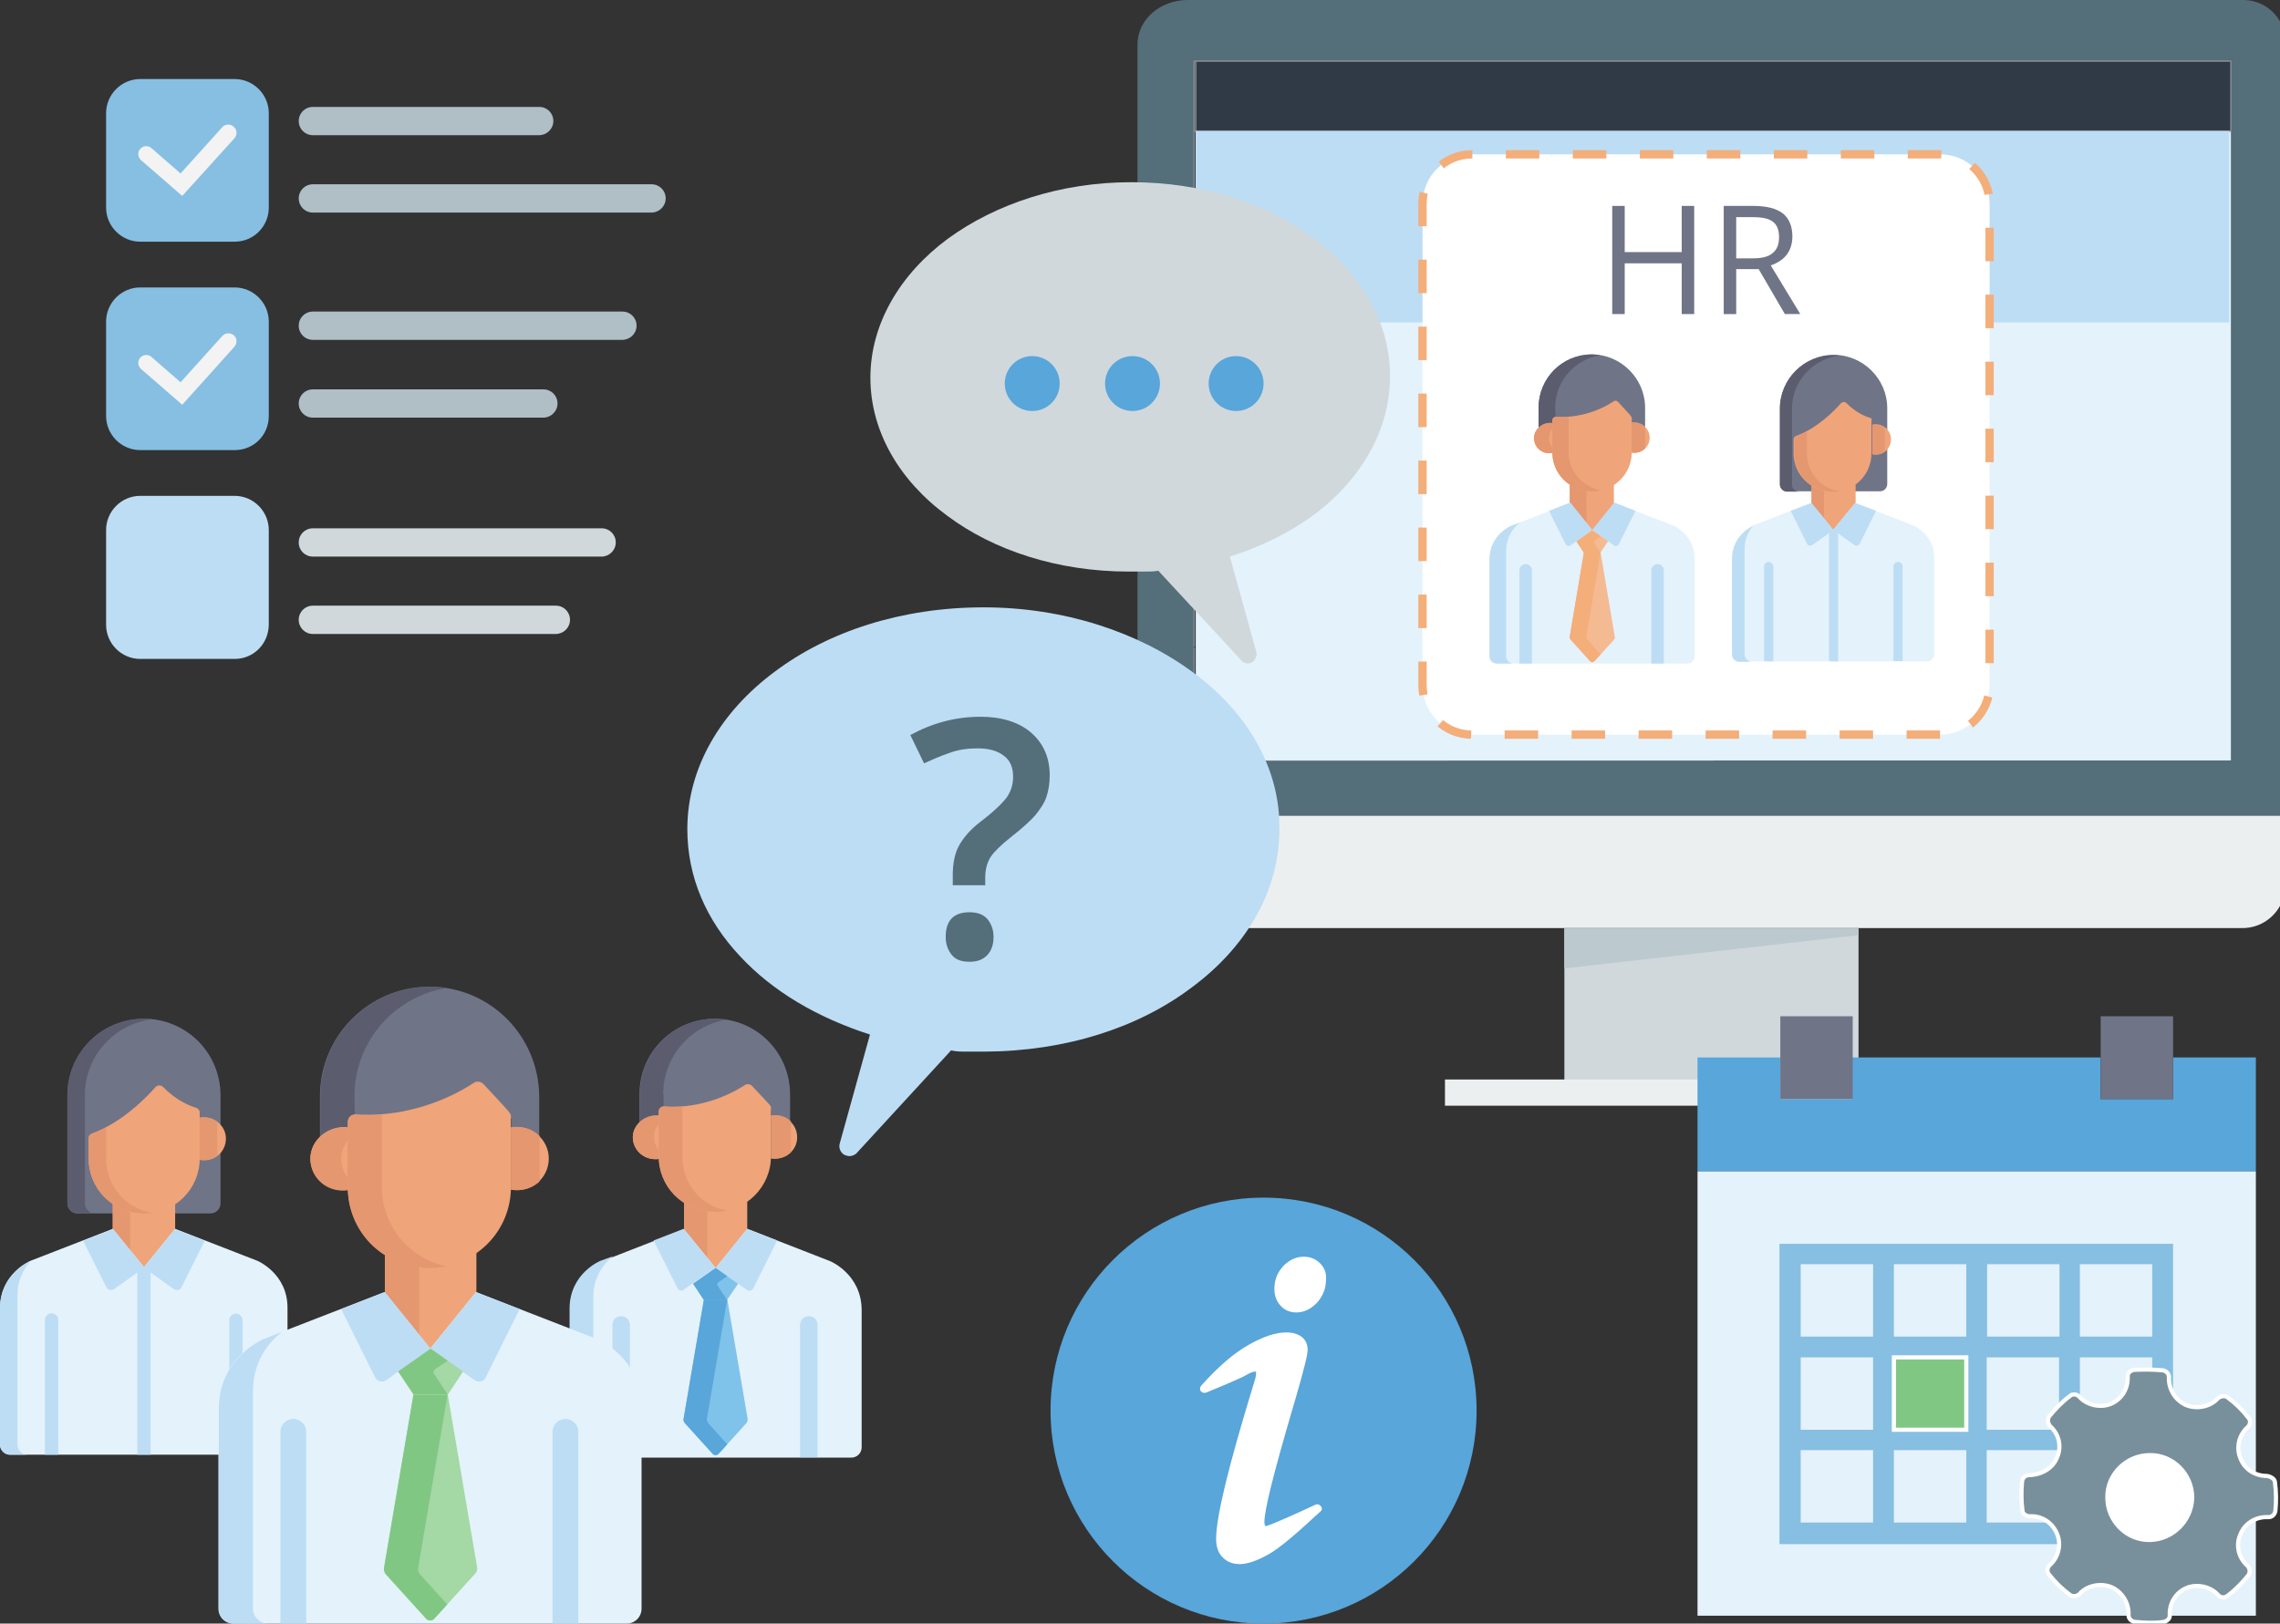 <?xml version="1.0" encoding="utf-8"?>
<!-- Generator: Adobe Illustrator 24.2.1, SVG Export Plug-In . SVG Version: 6.00 Build 0)  -->
<svg version="1.1" id="Layer_1" xmlns="http://www.w3.org/2000/svg" xmlns:xlink="http://www.w3.org/1999/xlink" x="0px" y="0px"
	 viewBox="0 0 548 390.3" style="enable-background:new 0 0 548 390.3;" xml:space="preserve">
<rect x="0" y="0" width="548" height="390.3" fill="#333333" stroke="none"/>
<style type="text/css">
	.st0{fill:#707487;}
	.st1{fill:#5B5D6E;}
	.st2{fill:#F0A479;}
	.st3{fill:#E59770;}
	.st4{fill:#E4F2FB;}
	.st5{fill:#BDDDF4;}
	.st6{fill:#7FC3EA;}
	.st7{fill:#58A6DA;}
	.st8{fill:#546E7A;}
	.st9{fill:#ECEFF0;}
	.st10{fill:#D0D8DC;}
	.st11{fill:#BCC9CE;}
	.st12{fill:#FFFFFF;}
	.st13{fill:#E6E8EA;stroke:#B3B3B3;stroke-width:0.16;stroke-miterlimit:10;}
	.st14{fill:#E6E8EA;stroke:#B3B3B3;stroke-width:9.000000e-02;stroke-miterlimit:10;}
	.st15{fill:#303A46;stroke:#838990;stroke-width:0.33;stroke-miterlimit:10;}
	.st16{fill:#455464;}
	.st17{fill:#303A46;}
	.st18{fill:none;stroke:#181D23;stroke-width:0.33;stroke-miterlimit:10;}
	.st19{fill:none;stroke:#181D23;stroke-width:0.17;stroke-miterlimit:10;}
	.st20{fill:none;stroke:#838990;stroke-width:0.33;stroke-miterlimit:10;}
	.st21{fill:none;stroke:#2B97E0;stroke-width:0.5;stroke-miterlimit:10;}
	.st22{fill:none;stroke:#B3B3B3;stroke-width:0.16;stroke-miterlimit:10;}
	.st23{fill:none;stroke:#FFFFFF;stroke-width:0.17;stroke-miterlimit:10;}
	.st24{fill:#D1D2D3;}
	.st25{fill:#B3B3B3;}
	.st26{fill:none;stroke:#303A46;stroke-width:0.5;stroke-miterlimit:10;}
	.st27{fill:none;stroke:#B3B3B3;stroke-width:0.26;stroke-miterlimit:10;}
	.st28{fill:#0071BC;}
	.st29{fill:#F1F2F3;stroke:#B3B3B3;stroke-width:0.17;stroke-miterlimit:10;}
	.st30{fill:#F1F2F3;stroke:#B3B3B3;stroke-width:0.16;stroke-miterlimit:10;}
	.st31{fill:none;stroke:#B3B3B3;stroke-width:0.17;stroke-miterlimit:10;}
	.st32{fill:#E6E8EA;}
	.st33{fill:#81B5A1;}
	.st34{fill:#4BD762;}
	.st35{fill:#F4C04D;}
	.st36{fill:#D42AE8;}
	.st37{fill:#83BFFF;}
	.st38{fill:#FFCA1F;}
	.st39{display:none;fill:#FFFFFF;}
	.st40{display:none;fill:#C5272F;}
	.st41{fill:none;stroke:#B3B3B3;stroke-width:0.5;stroke-miterlimit:10;}
	.st42{fill:#FFF9E7;}
	.st43{fill:#FEF1CB;}
	.st44{fill:#57A8DE;}
	.st45{fill:none;stroke:#9CBCC9;stroke-miterlimit:10;}
	.st46{fill:none;stroke:#205908;stroke-miterlimit:10;}
	.st47{fill:none;stroke:#57A8DE;stroke-miterlimit:10;}
	.st48{fill:#F6A28F;}
	.st49{fill:#0071B2;}
	.st50{fill:#71BE72;}
	.st51{fill:none;stroke:#F4AE7A;stroke-width:2;stroke-miterlimit:10;stroke-dasharray:8.051,8.051;}
	.st52{fill:#F4BA92;}
	.st53{fill:#F4AE7A;}
	.st54{fill:#A4D8A4;}
	.st55{fill:#81C784;}
	.st56{fill:#86BFE2;}
	.st57{fill:#F3F3F3;}
	.st58{fill:#81C784;stroke:#FFFFFF;stroke-miterlimit:10;}
	.st59{fill:#78909C;stroke:#FFFFFF;stroke-miterlimit:10;}
	.st60{fill:#B0BEC5;}
</style>
<g>
	<path class="st0" d="M171.8,244.9c-10,0-18.1,8.1-18.1,18.1v7.3c1.2-1.1,2.9-1.7,4.6-1.5v-0.9c0-0.7,0.6-1.3,1.3-1.2
		c7,0.5,14.1-1.7,19.5-5.2c0.5-0.3,1.2-0.2,1.6,0.2c4.6,5,4.6,4.8,4.6,5.4v1.8c1.8-0.3,3.5,0.3,4.6,1.4v-7.2
		C189.9,253,181.8,244.9,171.8,244.9z"/>
	<path class="st1" d="M159.4,263c0-9,6.6-16.5,15.3-17.9c-0.9-0.1-1.9-0.2-2.8-0.2c-10,0-18.1,8.1-18.1,18.1v7.3
		c1.2-1.1,2.9-1.7,4.6-1.5v-0.9c0-0.6,0.5-1.2,1.1-1.2V263H159.4z"/>
	<path class="st2" d="M185.3,268.2v10c0,0.1,0,0.2,0,0.3c3.5,0.5,6.3-2,6.3-5.1C191.6,270.2,188.8,267.7,185.3,268.2z"/>
	<path class="st3" d="M190,269.5c-1.1-1.1-2.8-1.6-4.6-1.4v10c0,0.1,0,0.2,0,0.3c1.9,0.3,3.5-0.3,4.7-1.4v-7.5H190z"/>
	<path class="st2" d="M158.4,278.2v-10c-3.1-0.4-6.3,2-6.3,5.2c0,3.1,2.8,5.7,6.3,5.2C158.4,278.4,158.4,278.3,158.4,278.2z"/>
	<path class="st3" d="M158.4,276.6c-0.7-0.9-1.2-2-1.2-3.3c0-1.2,0.4-2.3,1.2-3.1v-2c-3.1-0.4-6.3,2-6.3,5.2c0,3.1,2.8,5.7,6.3,5.2
		c0-0.1,0-0.2,0-0.3V276.6L158.4,276.6z"/>
	<path class="st2" d="M172,290.8c-2.9,0-5.5-0.8-7.6-2.1v7.4l7.6,9.3l7.6-9.3v-7.6C177.4,289.9,174.8,290.8,172,290.8z"/>
	<path class="st3" d="M170,290.7c-2.1-0.3-4-1-5.6-2v7.4l5.6,7V290.7z"/>
	<path class="st4" d="M199.6,303.2l-20-7.8l-7.6,9.4l-7.6-9.3l-20,7.8c0,0-7.4,3-7.4,11.5c0,7.6,0,27,0,33.1c0,1.4,1.1,2.5,2.5,2.5
		c1,0,64,0,65.1,0c1.4,0,2.5-1.1,2.5-2.5c0-6.2,0-25.5,0-33.1C207,306.3,199.6,303.2,199.6,303.2z"/>
	<path class="st5" d="M142.6,347.8c0-6.2,0-28.3,0-36c0-5,2.6-8.1,4.7-9.8l-3,1.1c0,0-7.4,3-7.4,11.5c0,7.6,0,27,0,33.1
		c0,1.4,1.1,2.5,2.5,2.5c0.2,0,2.3,0,5.6,0C143.7,350.3,142.6,349.2,142.6,347.8z"/>
	<path class="st2" d="M180.7,261c-0.4-0.4-1.1-0.5-1.6-0.2c-5.4,3.5-12.5,5.7-19.5,5.2c-0.7-0.1-1.3,0.5-1.3,1.2V278
		c0,7,5.5,13.3,13.7,13.3c7.3,0,13.3-6,13.3-13.3v-11.7C185.3,265.8,185.4,266,180.7,261z"/>
	<path class="st3" d="M164,278.1V266c-1.4,0.1-2.9,0.1-4.3,0c-0.7-0.1-1.3,0.5-1.3,1.2V278c0,7,5.5,13.3,13.7,13.3
		c0.9,0,1.8-0.1,2.6-0.3C168.6,290,164,284.6,164,278.1z"/>
	<g>
		<path class="st5" d="M181.1,309.6l5.7-11.4l-7.2-2.8l-7.6,9.4l7.4,5.2C180,310.5,180.8,310.3,181.1,309.6z"/>
		<path class="st5" d="M162.8,309.6l-5.7-11.4l7.2-2.8l7.6,9.3l-7.4,5.2C164,310.5,163.2,310.3,162.8,309.6z"/>
	</g>
	<path class="st6" d="M179.7,341.1l-4.9-28.8H172l0,0h-2.8l-4.9,28.8c-0.1,0.4,0.1,0.7,0.3,1l0,0l0,0l6.7,7.4c0.4,0.4,1,0.4,1.4,0
		l6.7-7.4l0,0l0,0C179.6,341.9,179.7,341.5,179.7,341.1z"/>
	<g>
		<path class="st7" d="M170.2,342.1c-0.2-0.3-0.3-0.6-0.3-1l4.9-28.8H172l0,0h-2.8l-4.9,28.8c-0.1,0.4,0.1,0.7,0.3,1l6.7,7.4
			c0.4,0.4,1,0.4,1.4,0l2.1-2.3L170.2,342.1z"/>
		<polygon class="st6" points="172,304.8 172,304.8 172,304.8 172,304.8 172,304.8 166.6,308.6 169.1,312.4 172,312.4 172,312.4 
			174.8,312.4 177.4,308.6 		"/>
	</g>
	<path class="st7" d="M174.8,306.8l-2.8-2l0,0l0,0l0,0l0,0l-5.4,3.8l2.5,3.8h2.8l0,0h2.8l-2.2-3.3c-0.2-0.3-0.1-0.7,0.2-0.9
		L174.8,306.8z"/>
	<g>
		<path class="st5" d="M151.4,350.3v-31.8c0-1.2-0.9-2.1-2.1-2.1s-2.1,0.9-2.1,2.1v31.8C148.5,350.3,149.9,350.3,151.4,350.3z"/>
		<path class="st5" d="M196.5,350.3v-31.8c0-1.2-0.9-2.1-2.1-2.1s-2.1,0.9-2.1,2.1v31.8C193.8,350.3,195.2,350.3,196.5,350.3z"/>
	</g>
</g>
<g>
	<path class="st0" d="M34.6,244.9c-10.2,0-18.4,8.2-18.4,18.4c0,0.3,0,25.7,0,26c0,1.3,1.1,2.4,2.4,2.4c3.5,0,6.3,0,8.5,0h15
		c2,0,4.7,0,8.5,0c1.3,0,2.4-1.1,2.4-2.4c0-2.5,0-7.2,0-12v-6.9c0-2.9,0-5.4,0-7.1C53,253.1,44.8,244.9,34.6,244.9z"/>
	<path class="st1" d="M20.4,289.3c0-0.3,0-25.7,0-26c0-9.5,7.1-17.2,16.3-18.3c-0.7-0.1-1.4-0.1-2.1-0.1c-10.2,0-18.4,8.2-18.4,18.4
		c0,0.3,0,25.7,0,26c0,1.3,1.1,2.4,2.4,2.4c1.5,0,2.9,0,4.2,0C21.5,291.7,20.4,290.6,20.4,289.3z"/>
	<path class="st2" d="M47.9,268.7v9.8c0,0.1,0,0.2,0,0.3c3.5,0.7,6.4-1.8,6.4-5.1C54.3,270.6,51.4,268.1,47.9,268.7z"/>
	<path class="st3" d="M52.2,269.6c-1.1-0.8-2.6-1.2-4.3-0.9v9.8c0,0.1,0,0.2,0,0.3c1.6,0.3,3.1-0.1,4.3-0.9V269.6z"/>
	<path class="st2" d="M34.8,291.3c-3,0-5.6-0.8-7.7-2.2v6.8l7.5,9.2l7.5-9.2v-6.8C40,290.5,37.5,291.3,34.8,291.3z"/>
	<path class="st3" d="M31.3,290.9c-1.6-0.4-3-1-4.2-1.8v6.8l4.2,5.2V290.9z"/>
	<path class="st2" d="M47.1,266.3c-1.6-0.5-4.8-1.8-7.9-5c-0.5-0.5-1.3-0.5-1.8,0c-2.2,2.5-8,8.5-15.3,11.2
		c-0.5,0.2-0.8,0.6-0.8,1.1v4.9c0,6.9,5.4,13.2,13.5,13.2c7.3,0,13.2-5.9,13.2-13.2v-11.1C48,266.9,47.6,266.4,47.1,266.3z"/>
	<path class="st3" d="M25.5,278.6V271c-1.1,0.6-2.2,1.1-3.4,1.5c-0.5,0.2-0.8,0.6-0.8,1.1v4.9c0,6.9,5.4,13.2,13.5,13.2
		c0.7,0,1.3,0,1.9-0.1C30.4,290.6,25.5,285.2,25.5,278.6z"/>
	<path class="st4" d="M61.9,303.1l-19.8-7.7l-7.5,9.2l-7.5-9.2l-19.8,7.7c0,0-7.3,3-7.3,11.4c0,7.6,0,26.7,0,32.8
		c0,1.3,1.1,2.4,2.4,2.4c1,0,63.3,0,64.3,0c1.3,0,2.4-1.1,2.4-2.4c0-6.1,0-25.2,0-32.8C69.2,306.2,61.9,303.1,61.9,303.1z"/>
	<g>
		<path class="st5" d="M4.2,347.3c0-6.1,0-28.4,0-35.9c0-3.7,1.5-6.4,3.1-8.2c-0.6,0.3-7.3,3.4-7.3,11.3c0,7.6,0,26.7,0,32.8
			c0,1.3,1.1,2.4,2.4,2.4c0.2,0,1.7,0,4.2,0C5.3,349.7,4.2,348.6,4.2,347.3z"/>
		<path class="st5" d="M43.6,309.5l5.6-11.2l-7.2-2.8l-7.5,9.2l7.3,5.2C42.5,310.3,43.3,310.1,43.6,309.5z"/>
		<path class="st5" d="M25.6,309.5L20,298.3l7.2-2.8l7.5,9.2l-7.3,5.2C26.7,310.3,25.9,310.1,25.6,309.5z"/>
	</g>
	<g>
		<path class="st5" d="M56.7,315.8c-0.9,0-1.6,0.7-1.6,1.6v32.4c1.1,0,2.2,0,3.2,0v-32.4C58.3,316.5,57.6,315.8,56.7,315.8z"/>
		<path class="st5" d="M14,349.7v-32.4c0-0.9-0.7-1.6-1.6-1.6c-0.9,0-1.6,0.7-1.6,1.6v32.4C11.9,349.7,12.9,349.7,14,349.7z"/>
		<path class="st5" d="M36.2,349.7v-43.5c0-0.9-0.7-1.6-1.6-1.6c-0.9,0-1.6,0.7-1.6,1.6v43.5C34.1,349.7,35.1,349.7,36.2,349.7z"/>
	</g>
</g>
<g id="Layer_2_1_">
	<path class="st8" d="M549.3,10.7c0.3-5.7-4.1-10.5-9.8-10.7c-0.3,0-0.6,0-0.9,0H285.4c-6.3,0-12,4.5-12,10.7v185.4h275.9V10.7z"/>
	<path class="st9" d="M273.4,196.1v16.3c0,6.3,5.8,10.7,12,10.7h253.2c5.7,0.2,10.4-4.2,10.7-9.9c0-0.3,0-0.6,0-0.9v-16.2
		L273.4,196.1L273.4,196.1z"/>
	<rect x="376" y="223.2" class="st10" width="70.7" height="36.5"/>
	<polygon class="st11" points="446.7,224.8 376,232.8 376,223.2 446.7,223.2 	"/>
	<rect x="347.3" y="259.5" class="st9" width="128" height="6.3"/>
	<rect x="287" y="14.7" class="st12" width="248.8" height="168"/>
	<rect x="348" y="31.7" class="st13" width="187.8" height="15.2"/>
	<rect x="348" y="148" class="st14" width="63.8" height="34.8"/>
	<rect x="287" y="31.5" class="st15" width="61" height="151.3"/>
	<rect x="287" y="60.1" class="st16" width="61" height="57.1"/>
	<rect x="287" y="47" class="st16" width="22.3" height="13.1"/>
	<rect x="309.5" y="47" class="st17" width="22.3" height="13.1"/>
	<rect x="331.9" y="47" class="st17" width="16" height="13.1"/>
	<rect x="287" y="14.7" class="st15" width="248.8" height="16.8"/>
	<line class="st18" x1="287" y1="47" x2="348" y2="47"/>
	<line class="st19" x1="287" y1="69.6" x2="348" y2="69.6"/>
	<line class="st19" x1="287" y1="79.2" x2="348" y2="79.2"/>
	<line class="st19" x1="287" y1="88.7" x2="348" y2="88.7"/>
	<line class="st19" x1="287" y1="98.3" x2="348" y2="98.3"/>
	<line class="st19" x1="287" y1="107.8" x2="348" y2="107.8"/>
	<line class="st19" x1="287" y1="117.4" x2="348" y2="117.4"/>
	<line class="st19" x1="287" y1="126.9" x2="348" y2="126.9"/>
	<line class="st19" x1="287" y1="136.5" x2="348" y2="136.5"/>
	<line class="st19" x1="287" y1="146" x2="348" y2="146"/>
	<line class="st19" x1="287" y1="155.6" x2="348" y2="155.6"/>
	<line class="st20" x1="309.5" y1="60.1" x2="348" y2="60.1"/>
	<line class="st21" x1="286.9" y1="60.1" x2="309.3" y2="60.1"/>
	<line class="st22" x1="411.8" y1="47" x2="411.8" y2="182.8"/>
	<line class="st22" x1="348" y1="60.1" x2="411.8" y2="60.1"/>
	<path class="st23" d="M294.9,34.4h44.7c2.3,0,4.2,1.9,4.2,4.2v1.2c0,2.3-1.9,4.2-4.2,4.2h-44.7c-2.3,0-4.2-1.9-4.2-4.2v-1.2
		C290.7,36.3,292.6,34.4,294.9,34.4z"/>
	<rect x="290.7" y="64" class="st24" width="23.1" height="1.8"/>
	<rect x="360.4" y="38.4" class="st17" width="23.1" height="1.8"/>
	<rect x="352.3" y="64.9" class="st25" width="15.3" height="1.8"/>
	<rect x="352.3" y="52.7" class="st25" width="7.8" height="1.4"/>
	<rect x="290.7" y="73.5" class="st24" width="17" height="1.8"/>
	<rect x="290.7" y="83" class="st24" width="28.3" height="1.8"/>
	<rect x="290.7" y="92.5" class="st24" width="19.9" height="1.8"/>
	<rect x="290.7" y="102" class="st24" width="21.3" height="1.8"/>
	<rect x="290.7" y="111.5" class="st24" width="23.1" height="1.8"/>
	<rect x="295.8" y="121" class="st24" width="26.6" height="1.8"/>
	<rect x="295.8" y="130.5" class="st24" width="17.6" height="1.8"/>
	<rect x="295.8" y="140" class="st24" width="23.1" height="1.8"/>
	<rect x="295.8" y="149.5" class="st24" width="25.5" height="1.8"/>
	<polyline class="st26" points="356.2,35.5 352.3,39.4 356.3,43.4 	"/>
	<polyline class="st27" points="362.4,56.9 365.4,53.8 362.3,50.6 	"/>
	<rect x="367.7" y="52.7" class="st25" width="7.8" height="1.4"/>
	<polyline class="st27" points="377.8,56.9 380.8,53.8 377.7,50.6 	"/>
	<rect x="383.1" y="52.7" class="st25" width="7.8" height="1.4"/>
	<rect x="398.8" y="52.7" class="st25" width="7.8" height="1.4"/>
	<rect x="466.5" y="54.1" class="st25" width="37.3" height="1.4"/>
	<polyline class="st27" points="393.2,56.9 396.2,53.8 393.2,50.6 	"/>
	<path class="st28" d="M496.7,35.1h29.1c0.3,0,0.5,0.2,0.5,0.5v7.6c0,0.3-0.2,0.5-0.5,0.5h-29.1c-0.3,0-0.5-0.2-0.5-0.5v-7.6
		C496.2,35.3,496.4,35.1,496.7,35.1z"/>
	<path class="st29" d="M461.7,35.1h29.1c0.3,0,0.5,0.2,0.5,0.5v7.6c0,0.3-0.2,0.5-0.5,0.5h-29.1c-0.3,0-0.5-0.2-0.5-0.5v-7.6
		C461.3,35.3,461.5,35.1,461.7,35.1z"/>
	<path class="st28" d="M381.7,151.4h25.4c0.2,0,0.4,0.2,0.4,0.4v7.6c0,0.2-0.2,0.4-0.4,0.4h-25.4c-0.2,0-0.4-0.2-0.4-0.4v-7.6
		C381.3,151.5,381.5,151.4,381.7,151.4z"/>
	<path class="st30" d="M352.7,151.4h25.4c0.2,0,0.4,0.2,0.4,0.4v7.6c0,0.2-0.2,0.4-0.4,0.4h-25.4c-0.2,0-0.4-0.2-0.4-0.4v-7.6
		C352.3,151.5,352.5,151.4,352.7,151.4z"/>
	<line class="st31" x1="480.7" y1="35.1" x2="480.7" y2="43.4"/>
	<polygon class="st17" points="485.7,40.7 488,38.4 483.5,38.4 	"/>
	<polygon class="st17" points="402.7,75.1 404.9,72.8 400.5,72.8 	"/>
	<path class="st31" d="M352.5,69.6H407c0.3,0,0.5,0.2,0.5,0.5v7c0,0.3-0.2,0.5-0.5,0.5h-54.5c-0.3,0-0.5-0.2-0.5-0.5v-7
		C352.1,69.8,352.3,69.6,352.5,69.6z"/>
	<rect x="352.3" y="82.7" class="st25" width="15.3" height="1.8"/>
	<polygon class="st17" points="402.7,92.9 404.9,90.6 400.5,90.6 	"/>
	<path class="st31" d="M352.5,87.4H407c0.3,0,0.5,0.2,0.5,0.5v7c0,0.3-0.2,0.5-0.5,0.5h-54.5c-0.3,0-0.5-0.2-0.5-0.5v-7
		C352.1,87.6,352.3,87.4,352.5,87.4z"/>
	<rect x="352.3" y="100.4" class="st25" width="15.3" height="1.8"/>
	<polygon class="st17" points="402.7,110.7 404.9,108.3 400.5,108.3 	"/>
	<path class="st31" d="M352.5,105.1H407c0.3,0,0.5,0.2,0.5,0.5v7c0,0.3-0.2,0.5-0.5,0.5h-54.5c-0.3,0-0.5-0.2-0.5-0.5v-7
		C352.1,105.3,352.3,105.1,352.5,105.1z"/>
	<rect x="352.3" y="118.2" class="st25" width="15.3" height="1.8"/>
	<polygon class="st17" points="402.7,128.4 404.9,126.1 400.5,126.1 	"/>
	<path class="st31" d="M352.5,122.9H407c0.3,0,0.5,0.2,0.5,0.5v7c0,0.3-0.2,0.5-0.5,0.5h-54.5c-0.3,0-0.5-0.2-0.5-0.5v-7
		C352.1,123.1,352.3,122.9,352.5,122.9z"/>
	<rect x="421" y="135.9" class="st32" width="105.2" height="0.9"/>
	<rect x="421" y="126.7" class="st32" width="105.2" height="0.9"/>
	<rect x="421" y="117.5" class="st32" width="105.2" height="0.9"/>
	<rect x="421.1" y="108.4" class="st32" width="105.2" height="0.9"/>
	<rect x="421.1" y="99.2" class="st32" width="105.2" height="0.9"/>
	<rect x="421" y="90" class="st32" width="105.2" height="0.9"/>
	<rect x="421" y="80.8" class="st32" width="105.2" height="0.9"/>
	<rect x="421" y="71.6" class="st32" width="105.2" height="0.9"/>
	<rect x="421" y="62.5" class="st32" width="105.2" height="0.9"/>
	<path class="st33" d="M515.4,97.6L515.4,97.6l-9.4-6.8l-4.2,10.2l-7.6-2l-4.6,2.1l-5.3-4.7l-10.5,10.3h-0.1l-9.3-5.2l-6.6,6.2l-6-4
		l-6.9,6.4l-5.5-4.1l-3.1,4.3h-0.1c-0.5,0-13.2,0.7-13.7,0.7c-0.1,0-0.2-0.1-0.2-0.2l0,0c0-0.1,0.1-0.2,0.2-0.2l0,0
		c0.4,0,9-0.4,13.6-0.6l3.2-4.5l5.5,4.2l6.9-6.4l6,4l6.6-6.2h0.1l9.3,5.2L484.2,96l5.4,4.7l4.5-2.1l0,0l7.3,1.9l4.2-10.4l9.6,6.9
		l4.8-5.3l4,1.4c0.1,0,0.2,0.2,0.1,0.3c0,0.1-0.1,0.2-0.2,0.1l0,0l-3.8-1.3L515.4,97.6z"/>
	<path class="st34" d="M514.3,131.2l-0.1-0.1l-7.7-9.2l-6.2,8.7l-6.9-4l-4.9,0.8l-4.2-6l-12.2,7l-0.1-0.1l-8-7.7l-7.7,4.2l-5-5.7
		l-8.1,4.2l-4.4-5.6l-3.9,3.3h-0.1c-0.5-0.1-12.9-3.1-13.4-3.3c-0.1-0.1-0.1-0.2-0.1-0.3s0.1-0.2,0.2-0.2l0,0
		c0.4,0.1,8.8,2.2,13.3,3.2l4-3.4l4.5,5.7l8-4.2l5,5.7l7.7-4.2l0.1,0.1l8,7.7l12.3-7l4.2,6.1l4.8-0.7l0,0l6.7,3.9l6.3-8.8l7.8,9.4
		l5.7-3.8l3.6,2.4c0.1,0.1,0.1,0.2,0,0.3c0,0.1-0.1,0.1-0.2,0.1l0,0l-3.3-2.4L514.3,131.2z"/>
	<path class="st35" d="M515,75.4L515,75.4l-13.6-0.7l-4.2,3.7l-3.9,7.3l-0.2-0.1l-7-4.2l-5.7,2.7l-4.5,10.3h-0.1L461,92.5l-3.4,11.8
		l-0.2-0.2l-8.9-7.3l-6,5l-6-0.7l-2.7,5l0,0c-1.1-0.1-10.9-0.9-11.4-1c-0.1,0-0.2-0.2-0.1-0.3c0-0.1,0.1-0.2,0.2-0.2l0,0
		c0.4,0.1,6.9,0.7,11.2,1l2.6-4.9l6.1,0.8l6.2-5.1l8.9,7.3l3.3-11.6h0.1l14.8,1.9l4.4-10.2L486,81h0.1l6.9,4.2l3.8-7.1l4.4-3.8l0,0
		l13.4,0.7l1.7-6.8h0.1l4.8-1c0.1,0,0.2,0.1,0.2,0.2l0,0c0,0.1,0,0.2-0.2,0.3l-4.7,1L515,75.4z"/>
	<path class="st36" d="M430.1,100.3L430.1,100.3l13.4-1.3l4.2,3.5l4.1,7.1l0.1-0.1l6.8-4.5l5.7,2.4l4.8,10h0.1l14.5-2.5l3.7,11.6
		l0.2-0.2l8.6-7.6l6.1,4.8l5.9-1l2.8,4.8h0.1c1.1-0.1,10.7-1.3,11.3-1.4c0.1-0.1,0.1-0.2,0.1-0.3s-0.1-0.2-0.2-0.1l0,0
		c-0.4,0.1-6.8,0.9-11.1,1.4l-2.8-4.8l-6,1l-6.2-4.8l-8.6,7.7l-3.6-11.3H484l-14.6,2.5l-4.7-9.9l-5.9-2.5h-0.1l-6.7,4.5l-4-6.9
		l-4.4-3.6l0,0l-13.2,1.3l-1.9-6.7h-0.1l-4.8-0.8c-0.1,0-0.2,0.1-0.2,0.2l0,0c0,0.1,0,0.2,0.2,0.2l4.7,0.8L430.1,100.3z"/>
	<rect x="421.2" y="148" class="st34" width="3.4" height="3.4"/>
	<rect x="426.7" y="149.3" class="st32" width="14.7" height="0.7"/>
	<rect x="452" y="148" class="st37" width="3.4" height="3.4"/>
	<rect x="457.4" y="149.3" class="st32" width="14.7" height="0.7"/>
	<rect x="482.7" y="148" class="st38" width="3.4" height="3.4"/>
	<rect x="488.2" y="149.3" class="st32" width="14.7" height="0.7"/>
	<rect x="513.4" y="148" class="st36" width="3.4" height="3.4"/>
	<rect x="518.9" y="149.3" class="st32" width="14.7" height="0.7"/>
	<path class="st12" d="M296.4,22.4c-1.5-0.4-2.1-0.5-2.1-1.3c0-0.8,0.7-1.2,1.9-1.2c0.9,0,1.7,0.4,2.3,1.1l0,0l0,0
		c0.2,0,0.7-0.2,0.7-0.7s-1.1-1.7-3.1-1.7s-3.3,1-3.3,2.6s1.7,2.1,3,2.4c1.5,0.3,2.3,0.5,2.3,1.3s-0.7,1.2-1.9,1.2
		c-1.1,0.1-2.1-0.4-2.7-1.3l0,0l0,0c-0.2,0-0.7,0.2-0.7,0.7c0,0.7,1.3,1.8,3.5,1.8s3.3-1,3.3-2.6C299.4,23.2,297.7,22.7,296.4,22.4"
		/>
	<path class="st12" d="M304.2,18.7c-2.3,0-4.2,1.9-4.2,4.2c0,0.1,0,0.1,0,0.2c-0.1,2.3,1.8,4.3,4.1,4.4h0.1c2.2,0,3.5-1.3,3.5-2
		c0-0.4-0.3-0.8-0.7-0.8c-0.1,0-0.1,0-0.2,0c-0.5,1-1.5,1.5-2.6,1.4c-1.5,0-2.8-1.1-2.9-2.6h6.1c0.3,0,0.6,0,0.6-0.5v-0.1
		c0.2-2.1-1.3-4-3.3-4.2C304.6,18.6,304.4,18.6,304.2,18.7 M304.2,19.9c1.3,0,2.4,1,2.4,2.3l0,0h-5.1
		C301.7,20.9,302.9,19.9,304.2,19.9"/>
	<path class="st12" d="M312.3,18.8c-0.8,0-1.6,0.4-2,1.1c0-0.6-0.4-1-0.9-1c-0.2,0-0.5,0-0.5,0.3v7.6c0,0.5,0.2,0.7,0.6,0.7h0.1
		c0.4,0,0.6-0.2,0.6-0.7v-3.2c0-1.6,0.4-3.4,1.9-3.4c0.3,0,0.6,0.1,0.9,0.3l0,0l0,0c0.2,0,0.5-0.3,0.5-0.7
		C313.5,19.3,313,18.9,312.3,18.8"/>
	<path class="st12" d="M321.2,18.8c-0.5,0-0.7,0.2-0.9,0.9l-2.3,5.9l-2.3-5.9c-0.3-0.7-0.5-0.9-1-0.9c-0.2,0-0.5,0.1-0.6,0.3
		c-0.1,0.1-0.1,0.2,0,0.3l3,7.5c0.2,0.4,0.3,0.5,0.9,0.5s0.8-0.2,0.9-0.5l3-7.5c0-0.1,0-0.2,0-0.2c0-0.1-0.2-0.4-0.6-0.4"/>
	<path class="st39" d="M323.2,18.9h-0.1c-0.4,0-0.6,0.2-0.6,0.7v7.2c0,0.5,0.2,0.7,0.6,0.7h0.1c0.4,0,0.6-0.2,0.6-0.7v-7.2
		c0-0.3-0.2-0.6-0.5-0.6C323.3,18.9,323.2,18.9,323.2,18.9"/>
	<path class="st39" d="M328.7,20c1.1-0.1,2.2,0.6,2.6,1.7c0.1,0.1,0.1,0.1,0.2,0.1c0.3,0,0.8-0.2,0.8-0.7c0-0.9-1.2-2.4-3.6-2.4
		c-2.3,0-4.2,1.9-4.2,4.2V23c-0.1,2.3,1.7,4.3,4.1,4.4c0.1,0,0.1,0,0.2,0c2.4,0,3.6-1.5,3.6-2.4c0-0.5-0.5-0.7-0.8-0.7
		c-0.1,0-0.2,0-0.2,0.1c-0.4,1.1-1.5,1.8-2.6,1.7c-1.7-0.2-3-1.7-2.8-3.4C326.1,21.4,327.2,20.2,328.7,20"/>
	<path class="st39" d="M337.2,18.7c-2.3,0-4.2,1.9-4.2,4.2c0,0.1,0,0.1,0,0.2c-0.1,2.3,1.8,4.3,4.1,4.4h0.1c2.2,0,3.5-1.3,3.5-2
		c0-0.4-0.3-0.8-0.7-0.8c-0.1,0-0.1,0-0.2,0c-0.5,1-1.5,1.6-2.6,1.4c-1.5,0-2.8-1.1-2.9-2.6h6.2c0.3,0,0.6,0,0.6-0.5v-0.1
		c0.2-2.2-1.5-4.1-3.7-4.2C337.4,18.6,337.3,18.6,337.2,18.7 M337.2,19.9c1.3,0,2.4,1,2.4,2.3l0,0h-5.2
		C334.7,20.9,335.9,19.9,337.2,19.9"/>
	<path class="st40" d="M346.4,18.9c-1,0-1.9,0.4-2.6,1.2c0-0.6-0.5-1.1-1.2-1l0,0c-0.2,0-0.7,0.1-0.7,0.4v7.2c0,0.6,0.3,0.9,0.9,0.9
		h0.2c0.5,0,0.8-0.3,0.9-0.8c0-0.1,0-0.1,0-0.2v-4.7c0.4-0.8,1.2-1.3,2.1-1.3c1,0,1.7,0.7,1.7,2v3.9c0,0.6,0.3,0.9,0.9,0.9h0.2
		c0.5,0,0.8-0.3,0.9-0.8c0-0.1,0-0.1,0-0.2v-4.1c0.3-1.7-0.9-3.3-2.5-3.6C346.8,18.9,346.6,18.9,346.4,18.9"/>
	<path class="st40" d="M370.6,19.4c-0.3-0.3-0.6-0.5-1-0.5c-0.5,0-1,0.4-1,1l-1.1,5l-1.3-4.2c-0.1-0.5-0.5-0.7-1.2-0.7
		c-0.6,0-1,0.2-1.2,0.7l-1.3,4.2l-1.1-5.1c-0.2-0.9-0.7-1-1-1c-0.4,0-0.8,0.2-1.1,0.5c0,0.1,0,0.1,0,0.2l2,7.2
		c0.2,0.6,0.6,0.6,1.2,0.6c0.5,0,1-0.2,1.2-0.7l1.4-4.4l1.4,4.4c0.2,0.5,0.5,0.7,1.2,0.7s1,0,1.2-0.6l2-7.2
		C370.7,19.5,370.7,19.4,370.6,19.4"/>
	<path class="st40" d="M358.6,21.1c-0.1-0.2-0.2-0.4-0.3-0.5c-0.1-0.2-0.3-0.3-0.5-0.5c-0.5-0.3-1.1,0-1.4,0.5
		c-0.1,0.1-0.1,0.2,0,0.4s0.2,0.3,0.3,0.5c0,0.1,0.1,0.2,0.2,0.3c0.2,0.4,0.3,0.9,0.3,1.3c0.1,1.4-0.9,2.6-2.3,2.7
		c-0.1,0-0.1,0-0.2,0c-1.4,0-2.5-1.2-2.5-2.6v-0.1c0-0.5,0.1-0.9,0.3-1.3c0.1-0.2,0.2-0.3,0.3-0.4c0-0.1,0.2-0.2,0.2-0.4
		c0.1-0.1,0.1-0.2,0-0.4c-0.3-0.5-0.9-0.7-1.4-0.5c-0.2,0.1-0.4,0.3-0.6,0.6l-0.2,0.4c-0.3,0.6-0.4,1.3-0.4,2
		c-0.1,2.4,1.7,4.5,4.1,4.6s4.5-1.7,4.6-4.1c0-0.2,0-0.3,0-0.5C359.1,22.3,358.9,21.7,358.6,21.1"/>
	<path class="st40" d="M354.7,18.6L354.7,18.6c-0.5,0-0.8,0.4-0.8,1V23c0,0.6,0.3,1,0.8,1l0,0c0.5,0,0.8-0.4,0.8-1v-3.4
		C355.5,19,355.2,18.6,354.7,18.6"/>
	<polyline class="st41" points="321.5,54.2 321.5,106.8 535.8,106.8 	"/>
	<line class="st41" x1="304.6" y1="121.1" x2="535.8" y2="121.1"/>
	<rect x="308.1" y="59" class="st25" width="10.9" height="1.9"/>
	<rect x="308.1" y="70.3" class="st25" width="10.9" height="1.9"/>
	<rect x="308.1" y="79.5" class="st25" width="10.9" height="1.9"/>
	<rect x="308.1" y="90.4" class="st25" width="10.9" height="1.9"/>
	<rect x="308.1" y="100.3" class="st25" width="10.9" height="1.9"/>
	<rect x="327" y="111.4" class="st25" width="10.9" height="1.9"/>
	<rect x="345.4" y="111.4" class="st25" width="10.9" height="1.9"/>
	<rect x="363.6" y="111.4" class="st25" width="10.9" height="1.9"/>
	<rect x="381.7" y="111.4" class="st25" width="10.9" height="1.9"/>
	<rect x="400" y="111.4" class="st25" width="10.9" height="1.9"/>
	<rect x="418.2" y="111.4" class="st25" width="10.9" height="1.9"/>
	<rect x="436.3" y="111.4" class="st25" width="10.9" height="1.9"/>
	<rect x="454.7" y="111.4" class="st25" width="10.9" height="1.9"/>
	<rect x="472.8" y="111.4" class="st25" width="10.9" height="1.9"/>
	<rect x="491.5" y="111.4" class="st25" width="10.9" height="1.9"/>
	<rect x="509.9" y="111.4" class="st25" width="10.9" height="1.9"/>
	<polygon class="st42" points="321.8,106.5 321.8,53.8 510.8,73.3 510.8,106.6 	"/>
	<polygon class="st43" points="321.8,71.2 321.8,63.9 510.8,85.5 510.8,92.9 	"/>
	<g>
		<polygon class="st44" points="321.8,82.2 323.9,78.9 325.4,78.9 330.9,77.7 335.7,73.5 336.8,77.7 340.2,78 344.1,75.1 
			347.8,75.1 350.3,72.3 353.7,75.3 356.6,72.3 359,80.1 361.9,81 368.5,71.1 374.5,71.1 377.9,67.5 380.2,73.2 384.5,73.5 
			387.2,64.3 395.9,64.3 398.9,61.8 401.1,69.7 405,69.7 408.2,65.5 410,68 413.9,68.9 415.7,72 420.2,70.4 422.1,75.5 426,76.6 
			428.7,73.7 437.4,78 441.3,72 444.7,77.7 447.2,78.9 450.4,76.6 454.5,84.6 459,87.2 461.8,82.2 467.7,85.3 471.1,85.3 
			473.9,87.7 481.2,84.9 483.2,82.2 490,87.2 496,82.7 498.5,78.9 501.7,78.9 507.4,82.7 510.8,81.2 510.8,106.5 321.8,106.5 		"/>
		<polyline class="st45" points="321.8,82.2 323.9,78.9 325.4,78.9 330.9,77.7 335.7,73.5 336.8,77.7 340.2,78 344.1,75.1 
			347.8,75.1 350.3,72.3 353.7,75.3 356.6,72.3 359,80.1 361.9,81 368.5,71.1 374.5,71.1 377.9,67.5 380.2,73.2 384.5,73.5 
			387.2,64.3 395.9,64.3 398.9,61.8 401.1,69.7 405,69.7 408.2,65.5 410,68 413.9,68.9 415.7,72 420.2,70.4 422.1,75.5 426,76.6 
			428.7,73.7 437.4,78 441.3,72 444.7,77.7 447.2,78.9 450.4,76.6 454.5,84.6 459,87.2 461.8,82.2 467.7,85.3 471.1,85.3 
			473.9,87.7 481.2,84.9 483.2,82.2 490,87.2 496,82.7 498.5,78.9 501.7,78.9 507.4,82.7 510.8,81.2 		"/>
	</g>
	<line class="st46" x1="515.3" y1="89.7" x2="515.3" y2="106.5"/>
	<line class="st46" x1="520.8" y1="86.5" x2="520.8" y2="106.5"/>
	<line class="st46" x1="527.1" y1="92.9" x2="527.1" y2="106.5"/>
	<line class="st46" x1="532.6" y1="89.1" x2="532.6" y2="106.6"/>
	<polygon class="st13" points="414,128.2 304.6,128.2 304.6,121.1 328.4,121.1 414,121.1 	"/>
	<line class="st22" x1="328.1" y1="128.2" x2="328.1" y2="121.1"/>
	<line class="st22" x1="352.5" y1="127.8" x2="352.5" y2="121.1"/>
	<line class="st22" x1="378.6" y1="127.8" x2="378.6" y2="121"/>
	<rect x="352.5" y="121.1" class="st12" width="26" height="8.5"/>
	<line class="st47" x1="352.5" y1="121.3" x2="378.6" y2="121.3"/>
	<g>
		<path class="st48" d="M355.1,144.4c0,1.7-0.3,2.9-0.8,3.8c-0.5,0.8-1.3,1.2-2.4,1.2s-1.9-0.4-2.4-1.3s-0.8-2.1-0.8-3.8
			s0.3-3,0.8-3.8s1.3-1.2,2.4-1.2s1.9,0.4,2.4,1.3C354.8,141.5,355.1,142.8,355.1,144.4z M349.8,144.4c0,1.4,0.2,2.5,0.5,3.1
			c0.3,0.6,0.9,1,1.6,1s1.3-0.3,1.6-1c0.3-0.7,0.5-1.7,0.5-3.1s-0.2-2.4-0.5-3.1c-0.3-0.7-0.9-1-1.6-1s-1.3,0.3-1.6,1
			C350,142,349.8,143,349.8,144.4z"/>
	</g>
	<g>
		<path class="st48" d="M480.8,144.4c0,1.7-0.3,2.9-0.8,3.8c-0.5,0.8-1.3,1.2-2.4,1.2s-1.9-0.4-2.4-1.3s-0.8-2.1-0.8-3.8
			s0.3-3,0.8-3.8s1.3-1.2,2.4-1.2c1.1,0,1.9,0.4,2.4,1.3S480.8,142.8,480.8,144.4z M475.4,144.4c0,1.4,0.2,2.5,0.5,3.1
			c0.3,0.6,0.9,1,1.6,1s1.3-0.3,1.6-1c0.3-0.7,0.5-1.7,0.5-3.1s-0.2-2.4-0.5-3.1c-0.3-0.7-0.9-1-1.6-1s-1.3,0.3-1.6,1
			C475.6,142,475.4,143,475.4,144.4z"/>
	</g>
	<g>
		<path class="st48" d="M412,149.3h-6.4v-1l2.6-2.6c0.8-0.8,1.3-1.4,1.5-1.7s0.4-0.7,0.6-1c0.1-0.3,0.2-0.7,0.2-1
			c0-0.5-0.2-0.9-0.5-1.2c-0.3-0.3-0.8-0.5-1.3-0.5c-0.4,0-0.8,0.1-1.2,0.2s-0.8,0.4-1.2,0.7l-0.6-0.8c0.9-0.7,1.9-1.1,2.9-1.1
			c0.9,0,1.6,0.2,2.2,0.7c0.5,0.5,0.8,1.1,0.8,1.9c0,0.6-0.2,1.2-0.5,1.8s-1,1.4-2,2.3l-2.1,2.1v0.1h5V149.3z"/>
		<path class="st48" d="M416.6,139.4c0.9,0,1.6,0.2,2.1,0.6c0.5,0.4,0.8,1,0.8,1.7c0,0.5-0.1,0.9-0.4,1.3c-0.3,0.4-0.8,0.8-1.4,1.1
			c0.8,0.4,1.4,0.8,1.7,1.2s0.5,0.9,0.5,1.4c0,0.8-0.3,1.5-0.8,1.9c-0.6,0.5-1.3,0.7-2.3,0.7s-1.8-0.2-2.4-0.7s-0.8-1.1-0.8-1.9
			c0-1.1,0.7-2,2-2.6c-0.6-0.3-1.1-0.7-1.3-1.1c-0.3-0.4-0.4-0.9-0.4-1.4c0-0.7,0.3-1.3,0.8-1.7
			C415.1,139.6,415.8,139.4,416.6,139.4z M414.5,146.9c0,0.5,0.2,1,0.6,1.2c0.4,0.3,0.9,0.4,1.6,0.4c0.7,0,1.2-0.2,1.5-0.5
			c0.4-0.3,0.6-0.7,0.6-1.3c0-0.4-0.2-0.8-0.5-1.2c-0.3-0.3-1-0.7-1.8-1c-0.7,0.3-1.1,0.6-1.4,0.9S414.5,146.4,414.5,146.9z
			 M416.6,140.3c-0.6,0-1,0.1-1.3,0.4s-0.5,0.6-0.5,1.1c0,0.4,0.1,0.8,0.4,1.1c0.3,0.3,0.7,0.6,1.5,0.9c0.6-0.3,1.1-0.6,1.4-0.9
			c0.3-0.3,0.4-0.7,0.4-1.1c0-0.4-0.2-0.8-0.5-1.1C417.6,140.4,417.2,140.3,416.6,140.3z"/>
		<path class="st48" d="M422.5,149.3l4-8.7h-5.3v-1h6.5v0.9l-4,8.9L422.5,149.3L422.5,149.3z"/>
	</g>
	<rect x="314.2" y="157.9" class="st25" width="34" height="1.9"/>
	<rect x="405.3" y="157.9" class="st25" width="34" height="1.9"/>
	<rect x="328.7" y="163.7" class="st49" width="52.9" height="7.5"/>
	<rect x="329.1" y="175.1" class="st50" width="42.9" height="7.5"/>
	<rect x="422.3" y="163.6" class="st49" width="61.4" height="7.5"/>
	<rect x="422.7" y="174.9" class="st50" width="40.5" height="7.5"/>
	<rect x="341.1" y="134.9" class="st25" width="21.9" height="1.9"/>
	<rect x="405.5" y="134.9" class="st25" width="21.9" height="1.9"/>
	<rect x="466.5" y="134.9" class="st25" width="21.9" height="1.9"/>
	<rect x="407.6" y="49.6" class="st25" width="34" height="1.9"/>
	<g>
		<rect x="287.4" y="14.7" class="st4" width="248.8" height="168.1"/>
		<rect x="287.4" y="14.7" class="st15" width="248.8" height="16.8"/>
		<path class="st39" d="M296.9,22.3c-1.5-0.4-2.2-0.5-2.2-1.2s0.7-1.2,1.9-1.2c1,0,1.8,0.4,2.3,1.1l0,0l0,0c0.1,0,0.7-0.3,0.7-0.7
			c0-0.5-1.1-1.6-3.1-1.6s-3.3,1.1-3.3,2.6s1.6,2.2,3,2.3c1.5,0.3,2.3,0.5,2.3,1.4c0,0.8-0.7,1.2-1.9,1.2c-1.1,0-2.1-0.4-2.7-1.2
			l0,0l0,0c-0.1,0-0.7,0.3-0.7,0.7c0,0.7,1.4,1.8,3.6,1.8s3.3-1.1,3.3-2.6S298.2,22.7,296.9,22.3"/>
		<path class="st39" d="M304.7,18.6c-2.3,0-4.2,1.9-4.2,4.2v0.1c-0.1,2.3,1.8,4.2,4.1,4.4h0.1c2.2,0,3.6-1.2,3.6-1.9
			c0-0.4-0.3-0.8-0.7-0.8c-0.1,0-0.1,0-0.1,0c-0.5,1-1.5,1.5-2.6,1.4c-1.5,0-2.7-1.1-2.9-2.6h6.2c0.3,0,0.7,0,0.7-0.5v-0.1
			c0.3-2.1-1.2-4-3.3-4.2C305,18.6,304.7,18.6,304.7,18.6 M304.5,19.9c1.4,0,2.5,1,2.5,2.3l0,0h-5.1
			C302.3,20.8,303.4,19.9,304.5,19.9"/>
		<path class="st39" d="M312.7,18.8c-0.8,0-1.6,0.4-1.9,1.1c0-0.7-0.4-1-0.8-1c-0.1,0-0.5,0-0.5,0.3v7.5c0,0.4,0.3,0.7,0.7,0.7h0.1
			c0.4,0,0.7-0.3,0.7-0.7v-3.1c0-1.5,0.4-3.4,1.9-3.4c0.3,0,0.7,0.1,0.8,0.3l0,0l0,0c0.1,0,0.4-0.3,0.4-0.7
			C314,19.3,313.3,18.8,312.7,18.8"/>
		<path class="st39" d="M321.6,18.8c-0.4,0-0.7,0.3-1,1l-2.3,5.9l-2.3-5.9c-0.3-0.7-0.5-1-1-1c-0.3,0-0.4,0.1-0.7,0.3
			c0,0.1,0,0.3,0,0.3l3,7.5c0.1,0.4,0.3,0.5,0.8,0.5s0.8-0.1,1-0.5l3-7.5c0-0.1,0-0.1,0-0.3s-0.1-0.4-0.5-0.4"/>
		<path class="st39" d="M323.6,18.9L323.6,18.9c-0.5,0-0.7,0.3-0.7,0.7v7.1c0,0.4,0.3,0.7,0.7,0.7h0.1c0.4,0,0.7-0.3,0.7-0.7v-7.2
			C324.3,19.2,324.1,18.9,323.6,18.9L323.6,18.9"/>
		<path class="st39" d="M329.1,20c1.1-0.1,2.2,0.5,2.6,1.6c0,0.1,0.1,0.1,0.3,0.1c0.3,0,0.8-0.3,0.8-0.7c0-0.8-1.2-2.3-3.6-2.3
			s-4.2,1.9-4.2,4.2V23c-0.1,2.3,1.8,4.4,4.1,4.4h0.1c2.5,0,3.6-1.5,3.6-2.3c0-0.4-0.5-0.7-0.8-0.7c-0.1,0-0.1,0-0.3,0.1
			c-0.4,1.1-1.5,1.8-2.6,1.6c-1.8-0.1-3-1.6-2.9-3.4C326.3,21.4,327.7,20.1,329.1,20"/>
		<path class="st39" d="M337.6,18.6c-2.3,0-4.2,1.9-4.2,4.2v0.1c-0.1,2.3,1.8,4.2,4.1,4.4h0.1c2.2,0,3.6-1.2,3.6-1.9
			c0-0.4-0.3-0.8-0.7-0.8c-0.1,0-0.1,0-0.1,0c-0.4,1-1.5,1.5-2.6,1.4c-1.5,0-2.7-1.1-2.9-2.6h6.2c0.3,0,0.7,0,0.7-0.5v-0.1
			c0.1-2.2-1.5-4.1-3.7-4.2C337.8,18.6,337.8,18.6,337.6,18.6 M337.6,19.9c1.4,0,2.5,1,2.5,2.3l0,0h-5.2
			C335.2,20.8,336.2,19.9,337.6,19.9"/>
		<path class="st40" d="M346.9,18.9c-1,0-1.9,0.4-2.6,1.1c0-0.5-0.5-1.1-1.1-1.1l0,0c-0.3,0-0.7,0.1-0.7,0.4v7.2c0,0.7,0.3,1,0.8,1
			h0.3c0.4,0,0.8-0.3,0.8-0.8v-0.1v-4.7c0.4-0.8,1.2-1.4,2.1-1.2c1.1,0,1.6,0.7,1.6,2.1v4c0,0.7,0.3,1,0.8,1h0.1
			c0.4,0,0.8-0.3,0.8-0.8v-0.1v-4.1c0.3-1.6-0.8-3.3-2.6-3.6C347.1,18.9,347.1,18.8,346.9,18.9"/>
		<path class="st40" d="M371.1,19.3c-0.3-0.3-0.7-0.4-1.1-0.4c-0.5,0-1,0.4-1,1l-1.1,5.1l-1.4-4.2c-0.1-0.4-0.5-0.7-1.1-0.7
			c-0.7,0-1.1,0.3-1.1,0.7l-1.4,4.2l-1.1-5.1c-0.1-1-0.7-1-1.1-1s-0.8,0.1-1.1,0.4v0.1l2.1,7.2c0.1,0.5,0.7,0.7,1.1,0.7
			c0.5,0,1-0.1,1.1-0.7l1.4-4.4l1.4,4.4c0.1,0.5,0.4,0.7,1.1,0.7s1,0,1.1-0.7L371.1,19.3C371.1,19.4,371.1,19.3,371.1,19.3"/>
		<path class="st40" d="M359.2,21.1c-0.1-0.1-0.1-0.4-0.3-0.5c-0.1-0.1-0.3-0.4-0.5-0.4c-0.5-0.3-1.1,0-1.4,0.4c0,0.1,0,0.3,0,0.4
			c0.1,0.1,0.3,0.3,0.3,0.5c0,0.1,0.1,0.1,0.1,0.3c0.1,0.4,0.3,0.8,0.3,1.4c0.1,1.4-1,2.6-2.3,2.6h-0.1c-1.4,0-2.5-1.2-2.5-2.6v-0.1
			c0-0.4,0.1-1,0.3-1.4c0-0.1,0.1-0.3,0.3-0.4c0-0.1,0.1-0.3,0.3-0.4c0-0.1,0-0.3,0-0.4c-0.3-0.5-1-0.7-1.4-0.4
			c-0.3,0.1-0.4,0.4-0.5,0.5l-0.1,0.4c-0.3,0.7-0.4,1.2-0.4,1.9c-0.1,2.5,1.6,4.5,4.1,4.7s4.5-1.6,4.7-4.1c0-0.1,0-0.3,0-0.5
			C359.4,22.3,359.2,21.6,359.2,21.1"/>
		<path class="st40" d="M355.1,18.6L355.1,18.6c-0.5,0-0.8,0.4-0.8,1.1v3.4c0,0.7,0.3,1,0.8,1l0,0c0.5,0,0.8-0.4,0.8-1v-3.4
			C356,18.9,355.6,18.6,355.1,18.6"/>
		<rect x="287.4" y="31.5" class="st5" width="248.4" height="46"/>
	</g>
</g>
<g>
	<g>
		<path class="st12" d="M466.3,176.6H353.8c-6.6,0-11.9-5.3-11.9-11.9V49c0-6.6,5.3-11.9,11.9-11.9h112.5c6.6,0,11.9,5.3,11.9,11.9
			v115.7C478.2,171.2,472.9,176.6,466.3,176.6z"/>
		<path class="st51" d="M466.3,176.6H353.8c-6.6,0-11.9-5.3-11.9-11.9V49c0-6.6,5.3-11.9,11.9-11.9h112.5c6.6,0,11.9,5.3,11.9,11.9
			v115.7C478.2,171.2,472.9,176.6,466.3,176.6z"/>
	</g>
	<g>
		<path class="st0" d="M382.6,85.2c-7.1,0-12.8,5.7-12.8,12.8v5.2c0.9-0.8,2.1-1.2,3.3-1.1v-0.6c0-0.5,0.4-0.9,0.9-0.9
			c4.9,0.4,10-1.2,13.8-3.7c0.4-0.2,0.8-0.2,1.1,0.1c3.2,3.5,3.2,3.4,3.2,3.8v1.2c1.3-0.2,2.5,0.2,3.3,1v-5
			C395.4,91,389.6,85.2,382.6,85.2z"/>
		<path class="st1" d="M373.8,98c0-6.4,4.7-11.6,10.8-12.6c-0.7-0.1-1.3-0.2-2-0.2c-7.1,0-12.8,5.7-12.8,12.8v5.2
			c0.9-0.8,2.1-1.2,3.3-1.1v-0.6c0-0.4,0.3-0.8,0.8-0.9L373.8,98L373.8,98z"/>
		<path class="st2" d="M392.1,101.6v7c0,0.1,0,0.2,0,0.2c2.5,0.4,4.4-1.4,4.4-3.6C396.5,103.1,394.6,101.3,392.1,101.6z"/>
		<path class="st3" d="M395.4,102.6c-0.8-0.8-2-1.2-3.3-1v7c0,0.1,0,0.2,0,0.2c1.3,0.2,2.5-0.2,3.3-1V102.6z"/>
		<path class="st2" d="M373.1,108.7v-7c-2.2-0.3-4.4,1.4-4.4,3.6c0,2.2,1.9,4,4.4,3.6C373.1,108.8,373.1,108.8,373.1,108.7z"/>
		<path class="st3" d="M373.1,107.6c-0.5-0.6-0.8-1.4-0.8-2.3c0-0.8,0.3-1.6,0.8-2.2v-1.4c-2.2-0.3-4.4,1.4-4.4,3.6
			c0,2.2,1.9,4,4.4,3.6c0-0.1,0-0.2,0-0.2V107.6L373.1,107.6z"/>
		<path class="st2" d="M382.7,117.6c-2.1,0-3.9-0.6-5.4-1.5v5.2l5.3,6.6l5.3-6.6v-5.4C386.5,117,384.7,117.6,382.7,117.6z"/>
		<path class="st3" d="M381.3,117.5c-1.5-0.2-2.8-0.7-4-1.4v5.2l4,4.9V117.5z"/>
		<path class="st4" d="M402.1,126.3l-14.1-5.4l-5.3,6.6l-5.3-6.6l-14.1,5.5c0,0-5.2,2.1-5.2,8.1c0,5.4,0,19,0,23.3
			c0,1,0.8,1.7,1.7,1.7c0.7,0,45.1,0,45.8,0c1,0,1.7-0.8,1.7-1.7c0-4.3,0-18,0-23.3C407.4,128.5,402.1,126.3,402.1,126.3z"/>
		<path class="st5" d="M362,157.8c0-4.3,0-19.9,0-25.3c0-3.5,1.8-5.7,3.3-6.9l-2.1,0.8c0,0-5.2,2.1-5.2,8.1c0,5.4,0,19,0,23.3
			c0,1,0.8,1.7,1.7,1.7c0.1,0,1.6,0,4,0C362.8,159.5,362,158.7,362,157.8z"/>
		<path class="st2" d="M388.9,96.6c-0.3-0.3-0.8-0.4-1.1-0.1c-3.8,2.5-8.8,4-13.8,3.7c-0.5,0-0.9,0.4-0.9,0.9v7.6
			c0,4.9,3.8,9.4,9.7,9.4c5.2,0,9.4-4.2,9.4-9.4v-8.2C392.1,100,392.1,100.1,388.9,96.6z"/>
		<path class="st3" d="M377,108.7v-8.5c-1,0.1-2,0.1-3,0c-0.5,0-0.9,0.4-0.9,0.9v7.6c0,4.9,3.8,9.4,9.7,9.4c0.6,0,1.3-0.1,1.9-0.2
			C380.3,117,377,113.2,377,108.7z"/>
		<g>
			<path class="st5" d="M389.1,130.8l4-8l-5.1-2l-5.3,6.6l5.2,3.7C388.3,131.4,388.9,131.3,389.1,130.8z"/>
			<path class="st5" d="M376.3,130.8l-4-8l5.1-2l5.3,6.6l-5.2,3.7C377.1,131.4,376.5,131.3,376.3,130.8z"/>
		</g>
		<path class="st52" d="M388.1,153l-3.4-20.2h-2l0,0h-2l-3.4,20.3c0,0.3,0,0.5,0.2,0.7l0,0l0,0l4.7,5.2c0.3,0.3,0.7,0.3,1,0l4.7-5.2
			l0,0l0,0C388.1,153.6,388.2,153.3,388.1,153z"/>
		<g>
			<path class="st53" d="M381.5,153.7c-0.2-0.2-0.2-0.4-0.2-0.7l3.4-20.3h-2l0,0h-2l-3.4,20.3c0,0.3,0,0.5,0.2,0.7l4.7,5.2
				c0.3,0.3,0.7,0.3,1,0l1.5-1.6L381.5,153.7z"/>
			<polygon class="st52" points="382.7,127.4 382.7,127.4 382.7,127.4 382.7,127.4 382.7,127.4 378.9,130.1 380.7,132.8 
				382.7,132.8 382.7,132.8 384.7,132.8 386.5,130.1 			"/>
		</g>
		<path class="st53" d="M384.7,128.9l-2-1.4l0,0l0,0l0,0l0,0l-3.8,2.7l1.8,2.7h2l0,0h2l-1.5-2.3c-0.1-0.2-0.1-0.5,0.1-0.6
			L384.7,128.9z"/>
		<g>
			<path class="st5" d="M368.2,159.5v-22.4c0-0.8-0.7-1.5-1.5-1.5s-1.5,0.7-1.5,1.5v22.4C366.1,159.5,367.1,159.5,368.2,159.5z"/>
			<path class="st5" d="M399.9,159.5v-22.4c0-0.8-0.7-1.5-1.5-1.5s-1.5,0.7-1.5,1.5v22.4C398,159.5,399,159.5,399.9,159.5z"/>
		</g>
	</g>
	<g>
		<path class="st0" d="M440.7,85.3c-7.1,0-12.9,5.8-12.9,12.9c0,0.2,0,18.1,0,18.2c0,0.9,0.8,1.7,1.7,1.7c2.5,0,4.4,0,5.9,0h10.5
			c1.4,0,3.3,0,6,0c0.9,0,1.7-0.8,1.7-1.7c0-1.7,0-5,0-8.5v-4.8c0-2,0-3.8,0-5C453.6,91.1,447.8,85.3,440.7,85.3z"/>
		<path class="st1" d="M430.7,116.5c0-0.2,0-18.1,0-18.2c0-6.6,5-12.1,11.5-12.8c-0.5-0.1-1-0.1-1.5-0.1c-7.1,0-12.9,5.8-12.9,12.9
			c0,0.2,0,18.1,0,18.2c0,0.9,0.8,1.7,1.7,1.7c1.1,0,2.1,0,3,0C431.5,118.2,430.7,117.5,430.7,116.5z"/>
		<path class="st2" d="M450,102.1v6.9c0,0.1,0,0.1,0,0.2c2.5,0.5,4.5-1.3,4.5-3.6C454.5,103.4,452.5,101.6,450,102.1z"/>
		<path class="st3" d="M453,102.7c-0.8-0.6-1.8-0.8-3-0.6v6.9c0,0.1,0,0.1,0,0.2c1.1,0.2,2.2,0,3-0.6V102.7z"/>
		<path class="st2" d="M440.8,117.9c-2.1,0-3.9-0.6-5.4-1.6v4.8l5.3,6.5l5.3-6.5v-4.8C444.5,117.4,442.7,117.9,440.8,117.9z"/>
		<path class="st3" d="M438.4,117.7c-1.1-0.3-2.1-0.7-3-1.3v4.8l3,3.7V117.7z"/>
		<path class="st2" d="M449.4,100.4c-1.2-0.3-3.4-1.3-5.6-3.5c-0.4-0.4-0.9-0.3-1.3,0c-1.5,1.7-5.6,6-10.8,7.9
			c-0.3,0.1-0.6,0.4-0.6,0.8v3.4c0,4.8,3.8,9.2,9.5,9.2c5.1,0,9.2-4.1,9.2-9.2v-7.8C450,100.8,449.8,100.5,449.4,100.4z"/>
		<path class="st3" d="M434.3,109v-5.3c-0.8,0.4-1.6,0.8-2.4,1.1c-0.3,0.1-0.6,0.4-0.6,0.8v3.4c0,4.8,3.8,9.2,9.5,9.2
			c0.5,0,0.9,0,1.3-0.1C437.7,117.5,434.3,113.6,434.3,109z"/>
		<path class="st4" d="M459.8,126.3l-13.9-5.4l-5.3,6.5l-5.3-6.5l-13.9,5.4c0,0-5.1,2.1-5.1,8c0,5.3,0,18.7,0,23
			c0,0.9,0.8,1.7,1.7,1.7c0.7,0,44.5,0,45.2,0c0.9,0,1.7-0.8,1.7-1.7c0-4.3,0-17.7,0-23C465,128.4,459.8,126.3,459.8,126.3z"/>
		<g>
			<path class="st5" d="M419.3,157.3c0-4.3,0-19.9,0-25.2c0-2.6,1-4.5,2.1-5.7c-0.4,0.2-5.1,2.4-5.1,8c0,5.3,0,18.7,0,23
				c0,0.9,0.8,1.7,1.7,1.7c0.1,0,1.2,0,3,0C420.1,159,419.3,158.2,419.3,157.3z"/>
			<path class="st5" d="M447,130.7l3.9-7.9l-5-1.9l-5.3,6.5l5.1,3.6C446.2,131.3,446.8,131.2,447,130.7z"/>
			<path class="st5" d="M434.3,130.7l-3.9-7.9l5-1.9l5.3,6.5l-5.1,3.6C435.1,131.3,434.5,131.2,434.3,130.7z"/>
		</g>
		<g>
			<path class="st5" d="M456.2,135.1c-0.6,0-1.1,0.5-1.1,1.1v22.7c0.8,0,1.5,0,2.2,0v-22.7C457.3,135.6,456.8,135.1,456.2,135.1z"/>
			<path class="st5" d="M426.2,159v-22.8c0-0.6-0.5-1.1-1.1-1.1s-1.1,0.5-1.1,1.1v22.7C424.7,159,425.4,159,426.2,159z"/>
			<path class="st5" d="M441.8,159v-30.6c0-0.6-0.5-1.1-1.1-1.1s-1.1,0.5-1.1,1.1v30.5C440.3,159,441,159,441.8,159z"/>
		</g>
	</g>
	<g>
		<path class="st0" d="M407.2,75.5h-3V63.3h-13.7v12.2h-3v-26h3v11.1h13.7V49.5h3V75.5z"/>
		<path class="st0" d="M417.3,64.7v10.8h-3v-26h7.1c3.2,0,5.5,0.6,7.1,1.8c1.5,1.2,2.3,3.1,2.3,5.5c0,3.4-1.7,5.8-5.2,7l7.1,11.7
			H429l-6.3-10.8H417.3z M417.3,62.1h4.1c2.1,0,3.7-0.4,4.7-1.3c1-0.8,1.5-2.1,1.5-3.8s-0.5-3-1.5-3.7c-1-0.8-2.6-1.1-4.9-1.1h-3.9
			L417.3,62.1L417.3,62.1z"/>
	</g>
</g>
<g>
	<path class="st0" d="M103.2,237.2c-14.5,0-26.3,11.8-26.3,26.3v10.6c1.8-1.6,4.3-2.5,6.7-2.2v-1.3c0-1,0.9-1.9,1.9-1.8
		c10.2,0.7,20.5-2.5,28.4-7.6c0.7-0.5,1.7-0.4,2.3,0.3c6.7,7.2,6.7,6.9,6.7,7.9v2.6c2.7-0.4,5.1,0.4,6.7,2v-10.4
		C129.5,249,117.8,237.2,103.2,237.2z"/>
	<path class="st1" d="M85.2,263.5c0-13.1,9.6-24,22.2-26c-1.3-0.2-2.7-0.3-4.1-0.3C88.8,237.2,77,249,77,263.5v10.6
		c1.8-1.6,4.3-2.5,6.7-2.2v-1.3c0-0.9,0.7-1.7,1.6-1.8L85.2,263.5L85.2,263.5z"/>
	<path class="st2" d="M122.8,271v14.5c0,0.2,0,0.3,0,0.5c5.1,0.8,9.1-2.9,9.1-7.5C131.9,274,127.9,270.3,122.8,271z"/>
	<path class="st3" d="M129.6,273c-1.7-1.6-4-2.4-6.7-2v14.5c0,0.2,0,0.3,0,0.5c2.7,0.4,5.1-0.4,6.8-2v-11H129.6z"/>
	<path class="st2" d="M83.7,285.5V271c-4.5-0.6-9.1,2.8-9.1,7.5c0,4.5,4,8.3,9.2,7.5C83.7,285.8,83.7,285.7,83.7,285.5z"/>
	<path class="st3" d="M83.7,283.3c-1.1-1.3-1.7-3-1.7-4.8c0-1.7,0.7-3.3,1.7-4.5v-2.9c-4.5-0.6-9.1,2.8-9.1,7.5c0,4.5,4,8.3,9.2,7.5
		c0-0.2,0-0.3,0-0.5L83.7,283.3L83.7,283.3z"/>
	<path class="st2" d="M103.5,303.9c-4.3,0-8-1.2-11-3.1v10.8l11,13.6l11-13.6v-11.1C111.3,302.6,107.6,303.9,103.5,303.9z"/>
	<path class="st3" d="M100.7,303.7c-3.1-0.4-5.8-1.4-8.2-2.9v10.8l8.2,10.1V303.7z"/>
	<path class="st4" d="M143.5,321.9l-29.1-11.3l-11,13.6l-11-13.6l-29.1,11.3c0,0-10.8,4.4-10.8,16.7c0,11.1,0,39.1,0,48.1
		c0,2,1.6,3.6,3.6,3.6c1.5,0,92.9,0,94.5,0c2,0,3.6-1.6,3.6-3.6c0-9,0-37,0-48.1C154.3,326.3,143.5,321.9,143.5,321.9z"/>
	<path class="st5" d="M60.8,386.7c0-9,0-41.1,0-52.2c0-7.3,3.8-11.8,6.9-14.3l-4.3,1.7c0,0-10.8,4.4-10.8,16.7c0,11.1,0,39.1,0,48.1
		c0,2,1.6,3.6,3.6,3.6c0.3,0,3.3,0,8.2,0C62.5,390.3,60.8,388.7,60.8,386.7z"/>
	<path class="st2" d="M116.2,260.6c-0.6-0.6-1.6-0.8-2.3-0.3c-7.8,5.1-18.2,8.3-28.4,7.6c-1-0.1-1.9,0.7-1.9,1.8v15.7
		c0,10.1,7.9,19.3,19.9,19.3c10.7,0,19.3-8.7,19.3-19.3v-17C122.8,267.6,122.9,267.8,116.2,260.6z"/>
	<path class="st3" d="M91.8,285.5V268c-2.1,0.2-4.2,0.2-6.3,0c-1-0.1-1.9,0.7-1.9,1.8v15.7c0,10.1,7.9,19.3,19.9,19.3
		c1.3,0,2.6-0.1,3.8-0.4C98.5,302.6,91.8,294.8,91.8,285.5z"/>
	<g>
		<path class="st5" d="M116.7,331.2l8.2-16.5l-10.5-4.1l-11,13.6l10.7,7.6C115.1,332.4,116.3,332.1,116.7,331.2z"/>
		<path class="st5" d="M90.2,331.2L82,314.7l10.5-4.1l11,13.6l-10.7,7.6C91.9,332.4,90.7,332.1,90.2,331.2z"/>
	</g>
	<path class="st54" d="M114.7,376.9l-7.1-41.8h-4.1l0,0h-4.1l-7.1,41.8c-0.1,0.5,0.1,1.1,0.4,1.5l0,0l0,0l9.7,10.7
		c0.5,0.6,1.5,0.6,2,0l9.7-10.7l0,0l0,0C114.6,378,114.7,377.5,114.7,376.9z"/>
	<g>
		<path class="st55" d="M100.9,378.4c-0.3-0.4-0.5-0.9-0.4-1.5l7.1-41.8h-4.1l0,0h-4.1l-7.1,41.8c-0.1,0.5,0.1,1.1,0.4,1.5l9.7,10.7
			c0.5,0.6,1.5,0.6,2,0l3.1-3.4L100.9,378.4z"/>
		<polygon class="st54" points="103.5,324.2 103.5,324.2 103.5,324.2 103.5,324.2 103.5,324.2 95.7,329.7 99.4,335.3 103.5,335.3 
			103.5,335.3 107.6,335.3 111.3,329.7 		"/>
	</g>
	<path class="st55" d="M107.6,327.1l-4.1-2.9l0,0l0,0l0,0l0,0l-7.8,5.5l3.7,5.5h4.1l0,0h4.1l-3.2-4.8c-0.3-0.4-0.2-1,0.2-1.3
		L107.6,327.1z"/>
	<g>
		<path class="st5" d="M73.6,390.3v-46.1c0-1.7-1.4-3.1-3.1-3.1s-3.1,1.4-3.1,3.1v46.1C69.3,390.3,71.4,390.3,73.6,390.3z"/>
		<path class="st5" d="M139,390.3v-46.1c0-1.7-1.4-3.1-3.1-3.1s-3.1,1.4-3.1,3.1v46.1C135.1,390.3,137.1,390.3,139,390.3z"/>
	</g>
</g>
<g>
	<path class="st5" d="M286.7,161.6c-13-9.6-30.9-15.6-50.3-15.6c-19.7,0-37.3,5.8-50.1,15.4c-13,9.6-21.1,23.1-21.1,37.9
		c0,11.6,4.6,22,12.7,30.6c7.8,8.4,18.5,14.7,31.2,18.8l-7.3,26.3c-0.3,1.2,0.5,2.6,1.7,2.8c0.8,0.3,1.7,0,2.3-0.5l22.8-24.8
		c1.2,0.3,2.3,0.3,3.5,0.3c1.7,0,3.2,0,4.6,0l0,0c19.6-0.1,37-5.8,49.7-15.4c13-9.6,21.1-23.1,21.1-37.9
		C307.8,184.7,299.7,171.1,286.7,161.6z"/>
	<g>
		<path class="st8" d="M229,212.8v-2.5c0-2.8,0.5-5.3,1.6-7.2s2.8-3.9,5.5-5.9c3.1-2.4,5-4.3,6-5.7c0.9-1.4,1.4-2.9,1.4-4.8
			c0-2.2-0.7-3.9-2.2-5c-1.5-1.2-3.6-1.8-6.3-1.8c-2.4,0-4.7,0.3-6.8,1.1c-2.1,0.7-4.1,1.6-6.1,2.5l-3.3-6.8
			c5.3-2.9,10.9-4.4,16.9-4.4c5,0,9.2,1.3,12.1,3.8s4.5,5.9,4.5,10.3c0,2-0.3,3.7-0.8,5.2s-1.5,2.9-2.6,4.3c-1.2,1.4-3.2,3.2-6,5.4
			c-2.4,1.9-4,3.5-4.8,4.7c-0.8,1.3-1.3,2.9-1.3,5v1.8H229L229,212.8z M227.3,225.2c0-3.9,1.9-5.9,5.7-5.9c1.9,0,3.3,0.5,4.3,1.6
			c0.9,1.1,1.5,2.5,1.5,4.3c0,1.9-0.5,3.3-1.5,4.4c-1.1,1.1-2.4,1.6-4.3,1.6s-3.3-0.5-4.2-1.6S227.3,227.1,227.3,225.2z"/>
	</g>
</g>
<g>
	<path class="st10" d="M209.2,90.8c0,12.9,7,24.8,18.5,33.2c11.1,8.3,26.5,13.4,43.6,13.4l0,0c1.3,0,2.6,0,4.1,0c1,0,2,0,3-0.2
		l20.1,21.7c0.5,0.5,1.3,0.7,2,0.5c0.9-0.2,1.7-1.5,1.5-2.5l-6.4-23.1c11.2-3.6,20.6-9.1,27.4-16.5c7-7.7,11.1-16.8,11.1-26.9
		c0-12.9-7-24.8-18.5-33.2c-11.1-8.3-26.5-13.4-43.7-13.4c-17,0-32.6,5.2-44.1,13.6C216.3,65.9,209.2,77.9,209.2,90.8z"/>
	<circle class="st7" cx="297.1" cy="92.2" r="6.6"/>
	<circle class="st7" cx="272.2" cy="92.2" r="6.6"/>
	<circle class="st7" cx="248.1" cy="92.2" r="6.6"/>
</g>
<g>
	<g>
		<g>
			<path class="st56" d="M56.4,58.1H33.7c-4.5,0-8.2-3.7-8.2-8.2V27.2c0-4.5,3.7-8.2,8.2-8.2h22.7c4.5,0,8.2,3.7,8.2,8.2v22.7
				C64.6,54.4,61,58.1,56.4,58.1z"/>
		</g>
		<g>
			<g>
				<g>
					<path class="st57" d="M43.8,47.1l-9.9-8.6c-0.8-0.7-0.9-1.9-0.2-2.7s1.9-0.9,2.7-0.2l7,6.1l10-11.1c0.7-0.8,2-0.9,2.8-0.1
						c0.8,0.7,0.9,1.9,0.1,2.8L43.8,47.1z"/>
				</g>
			</g>
		</g>
	</g>
	<g>
		<g>
			<path class="st56" d="M56.4,108.2H33.7c-4.5,0-8.2-3.7-8.2-8.2V77.3c0-4.5,3.7-8.2,8.2-8.2h22.7c4.5,0,8.2,3.7,8.2,8.2V100
				C64.6,104.6,61,108.2,56.4,108.2z"/>
		</g>
		<g>
			<g>
				<g>
					<path class="st57" d="M43.8,97.3l-9.9-8.6C33.1,88,33,86.8,33.7,86c0.7-0.8,1.9-0.9,2.7-0.2l7,6.1l10-11.1
						c0.7-0.8,2-0.9,2.8-0.2c0.8,0.7,0.9,1.9,0.1,2.8L43.8,97.3z"/>
				</g>
			</g>
		</g>
	</g>
	<g>
		<g>
			<path class="st5" d="M56.4,158.4H33.7c-4.5,0-8.2-3.7-8.2-8.2v-22.8c0-4.5,3.7-8.2,8.2-8.2h22.7c4.5,0,8.2,3.7,8.2,8.2v22.7
				C64.6,154.7,61,158.4,56.4,158.4z"/>
		</g>
	</g>
</g>
<g>
	<g>
		<polygon class="st7" points="522.3,254.2 522.3,264.2 504.9,264.2 504.9,254.2 445.2,254.2 445.2,264.2 427.9,264.2 427.9,254.2 
			408,254.2 408,281.6 542.2,281.6 542.2,254.2 		"/>
		<polygon class="st4" points="427.9,281.6 408,281.6 408,388.4 542.2,388.4 542.2,281.6 522.3,281.6 504.9,281.6 445.2,281.6 		"/>
		<path class="st56" d="M499.9,299h-5h-17.4h-5h-17.4h-5h-22.4v22.4v5v17.4v5v22.4h22.4h5h17.4h5h17.4h5h22.4v-22.4v-5v-17.4v-5V299
			L499.9,299L499.9,299z M477.6,303.9H495v17.4h-17.4V303.9z M494.9,343.7h-17.4v-17.4h17.4V343.7z M455.2,326.3h17.4v17.4h-17.4
			V326.3z M455.2,303.9h17.4v17.4h-17.4V303.9z M432.8,303.9h17.4v17.4h-17.4V303.9z M432.8,326.3h17.4v17.4h-17.4V326.3z
			 M450.2,366h-17.4v-17.4h17.4V366z M472.6,366h-17.4v-17.4h17.4V366z M494.9,366h-17.4v-17.4h17.4V366z M517.3,366h-17.4v-17.4
			h17.4V366z M517.3,343.7h-17.4v-17.4h17.4V343.7z M499.9,321.3v-17.4h17.4v17.4H499.9z"/>
		<rect x="427.9" y="244.3" class="st0" width="17.4" height="19.9"/>
		<rect x="504.9" y="244.3" class="st0" width="17.4" height="19.9"/>
		<rect x="455.2" y="326.3" class="st58" width="17.4" height="17.4"/>
	</g>
</g>
<g>
	<circle class="st12" cx="515.5" cy="362.1" r="13.9"/>
	<g id="Settings_1_">
		<g>
			<path class="st59" d="M546.8,356.4c0-0.9-1.1-1.5-2-1.6c-2.8,0-5.3-1.6-6.3-4.2c-1.1-2.6-0.4-5.6,1.7-7.5
				c0.7-0.6,0.8-1.7,0.2-2.3c-1.4-1.8-3-3.4-4.9-4.8c-0.7-0.6-1.7-0.4-2.4,0.1c-1.8,2.1-5.1,2.7-7.6,1.7c-2.6-1.1-4.3-3.8-4.2-6.6
				c0.1-0.9-0.6-1.7-1.6-1.8c-2.3-0.2-4.6-0.2-6.8-0.1c-0.9,0.2-1.6,0.8-1.5,1.7c0.1,2.9-1.5,5.4-4.1,6.5c-2.5,1-5.7,0.3-7.5-1.7
				c-0.6-0.7-1.7-0.8-2.3-0.2c-1.9,1.4-3.5,3.1-4.9,4.8c-0.6,0.7-0.4,1.7,0.1,2.4c2.2,1.9,2.9,5,1.7,7.6c-1,2.5-3.6,4.1-6.6,4.2
				c-1,0-1.7,0.6-1.8,1.6c-0.2,2.3-0.2,4.7,0.1,6.9c0,0.9,1.1,1.5,2,1.4c2.6-0.1,5.2,1.5,6.3,4.2c1.1,2.6,0.4,5.6-1.7,7.5
				c-0.7,0.6-0.8,1.7-0.2,2.3c1.4,1.8,3,3.4,4.9,4.8c0.7,0.6,1.7,0.5,2.4-0.1c1.8-2.1,5.1-2.7,7.6-1.7c2.6,1.1,4.3,3.8,4.2,6.6
				c-0.1,0.9,0.6,1.7,1.6,1.8c1.2,0.1,2.3,0.2,3.4,0.2c1.1,0,2.2,0,3.4-0.2c0.9-0.2,1.6-0.8,1.5-1.7c-0.1-2.9,1.5-5.4,4.1-6.5
				c2.5-1,5.7-0.3,7.5,1.7c0.6,0.7,1.5,0.8,2.3,0.2c1.9-1.4,3.5-3.1,4.9-4.8c0.6-0.7,0.5-1.7-0.1-2.4c-2.2-1.9-2.9-5-1.7-7.6
				c1-2.5,3.5-4.1,6.2-4.1h0.4c0.9,0.1,1.7-0.6,1.8-1.6C547.1,361,547.1,358.7,546.8,356.4z M516.7,370.2
				c-5.6,0.1-10.2-4.6-10.2-10.2c-0.1-5.6,4.6-10.2,10.2-10.2c5.6-0.1,10.2,4.6,10.2,10.2C526.8,365.5,522.3,370.1,516.7,370.2z"/>
		</g>
	</g>
</g>
<path class="st7" d="M354.9,339.1c0-28.3-22.9-51.2-51.2-51.2c-28.3,0-51.2,22.9-51.2,51.2s22.9,51.2,51.2,51.2
	S354.9,367.4,354.9,339.1z"/>
<g>
	<path class="st12" d="M317.5,362.1c-0.3-0.4-0.8-0.6-1.3-0.4c-5.1,2.4-10.8,4.9-12,5.2c0,0-0.1-0.1-0.1-0.2
		c-0.2-0.2-0.2-0.5-0.2-0.8c0-2.9,2.2-11.6,6.4-26c3.6-12.1,4-14.6,4-15.4c0-1.3-0.5-2.4-1.4-3.1s-2.1-1.1-3.7-1.1
		c-2.6,0-5.6,1-9.1,3c-3.4,1.9-7.3,5.2-11.4,9.8c-0.3,0.4-0.4,0.9-0.1,1.3s0.8,0.5,1.2,0.4c1.5-0.6,8.8-3.6,9.8-4.3
		c0.9-0.5,1.6-0.8,2.2-0.8c0,0,0,0,0.1,0c0,0,0,0.1,0,0.2c0,0.6-0.1,1.4-0.4,2.2c-6.2,20.2-9.2,32.5-9.2,37.8c0,1.9,0.5,3.4,1.5,4.4
		c1,1.1,2.4,1.7,4.2,1.7c1.8,0,4.1-0.8,6.8-2.3c2.7-1.5,6.7-4.9,12.5-10.3C317.8,363.1,317.8,362.5,317.5,362.1z"/>
	<path class="st12" d="M317.3,303.7c-1-1-2.3-1.6-3.9-1.6c-1.9,0-3.6,0.8-5,2.3s-2.1,3.3-2.1,5.4c0,1.7,0.5,3,1.5,4.1
		c1,1.1,2.3,1.6,3.8,1.6c1.8,0,3.5-0.8,5-2.4c1.4-1.6,2.1-3.4,2.1-5.4C318.9,306.1,318.3,304.7,317.3,303.7z"/>
</g>
<path class="st60" d="M129.6,32.5H75.2c-1.9,0-3.4-1.5-3.4-3.4s1.5-3.4,3.4-3.4h54.4c1.9,0,3.4,1.5,3.4,3.4S131.4,32.5,129.6,32.5z"
	/>
<path class="st60" d="M156.6,51.1H75.2c-1.9,0-3.4-1.5-3.4-3.4c0-1.9,1.5-3.4,3.4-3.4h81.4c1.9,0,3.4,1.5,3.4,3.4
	C160,49.6,158.4,51.1,156.6,51.1z"/>
<path class="st60" d="M149.6,81.7H75.2c-1.9,0-3.4-1.5-3.4-3.4s1.5-3.4,3.4-3.4h74.4c1.9,0,3.4,1.5,3.4,3.4S151.4,81.7,149.6,81.7z"
	/>
<path class="st60" d="M130.6,100.4H75.2c-1.9,0-3.4-1.5-3.4-3.4s1.5-3.4,3.4-3.4h55.4c1.9,0,3.4,1.5,3.4,3.4
	S132.4,100.4,130.6,100.4z"/>
<path class="st10" d="M144.6,133.8H75.2c-1.9,0-3.4-1.5-3.4-3.4s1.5-3.4,3.4-3.4h69.4c1.9,0,3.4,1.5,3.4,3.4
	S146.4,133.8,144.6,133.8z"/>
<path class="st10" d="M133.6,152.4H75.2c-1.9,0-3.4-1.5-3.4-3.4c0-1.9,1.5-3.4,3.4-3.4h58.4c1.9,0,3.4,1.5,3.4,3.4
	C137,150.9,135.4,152.4,133.6,152.4z"/>
</svg>
